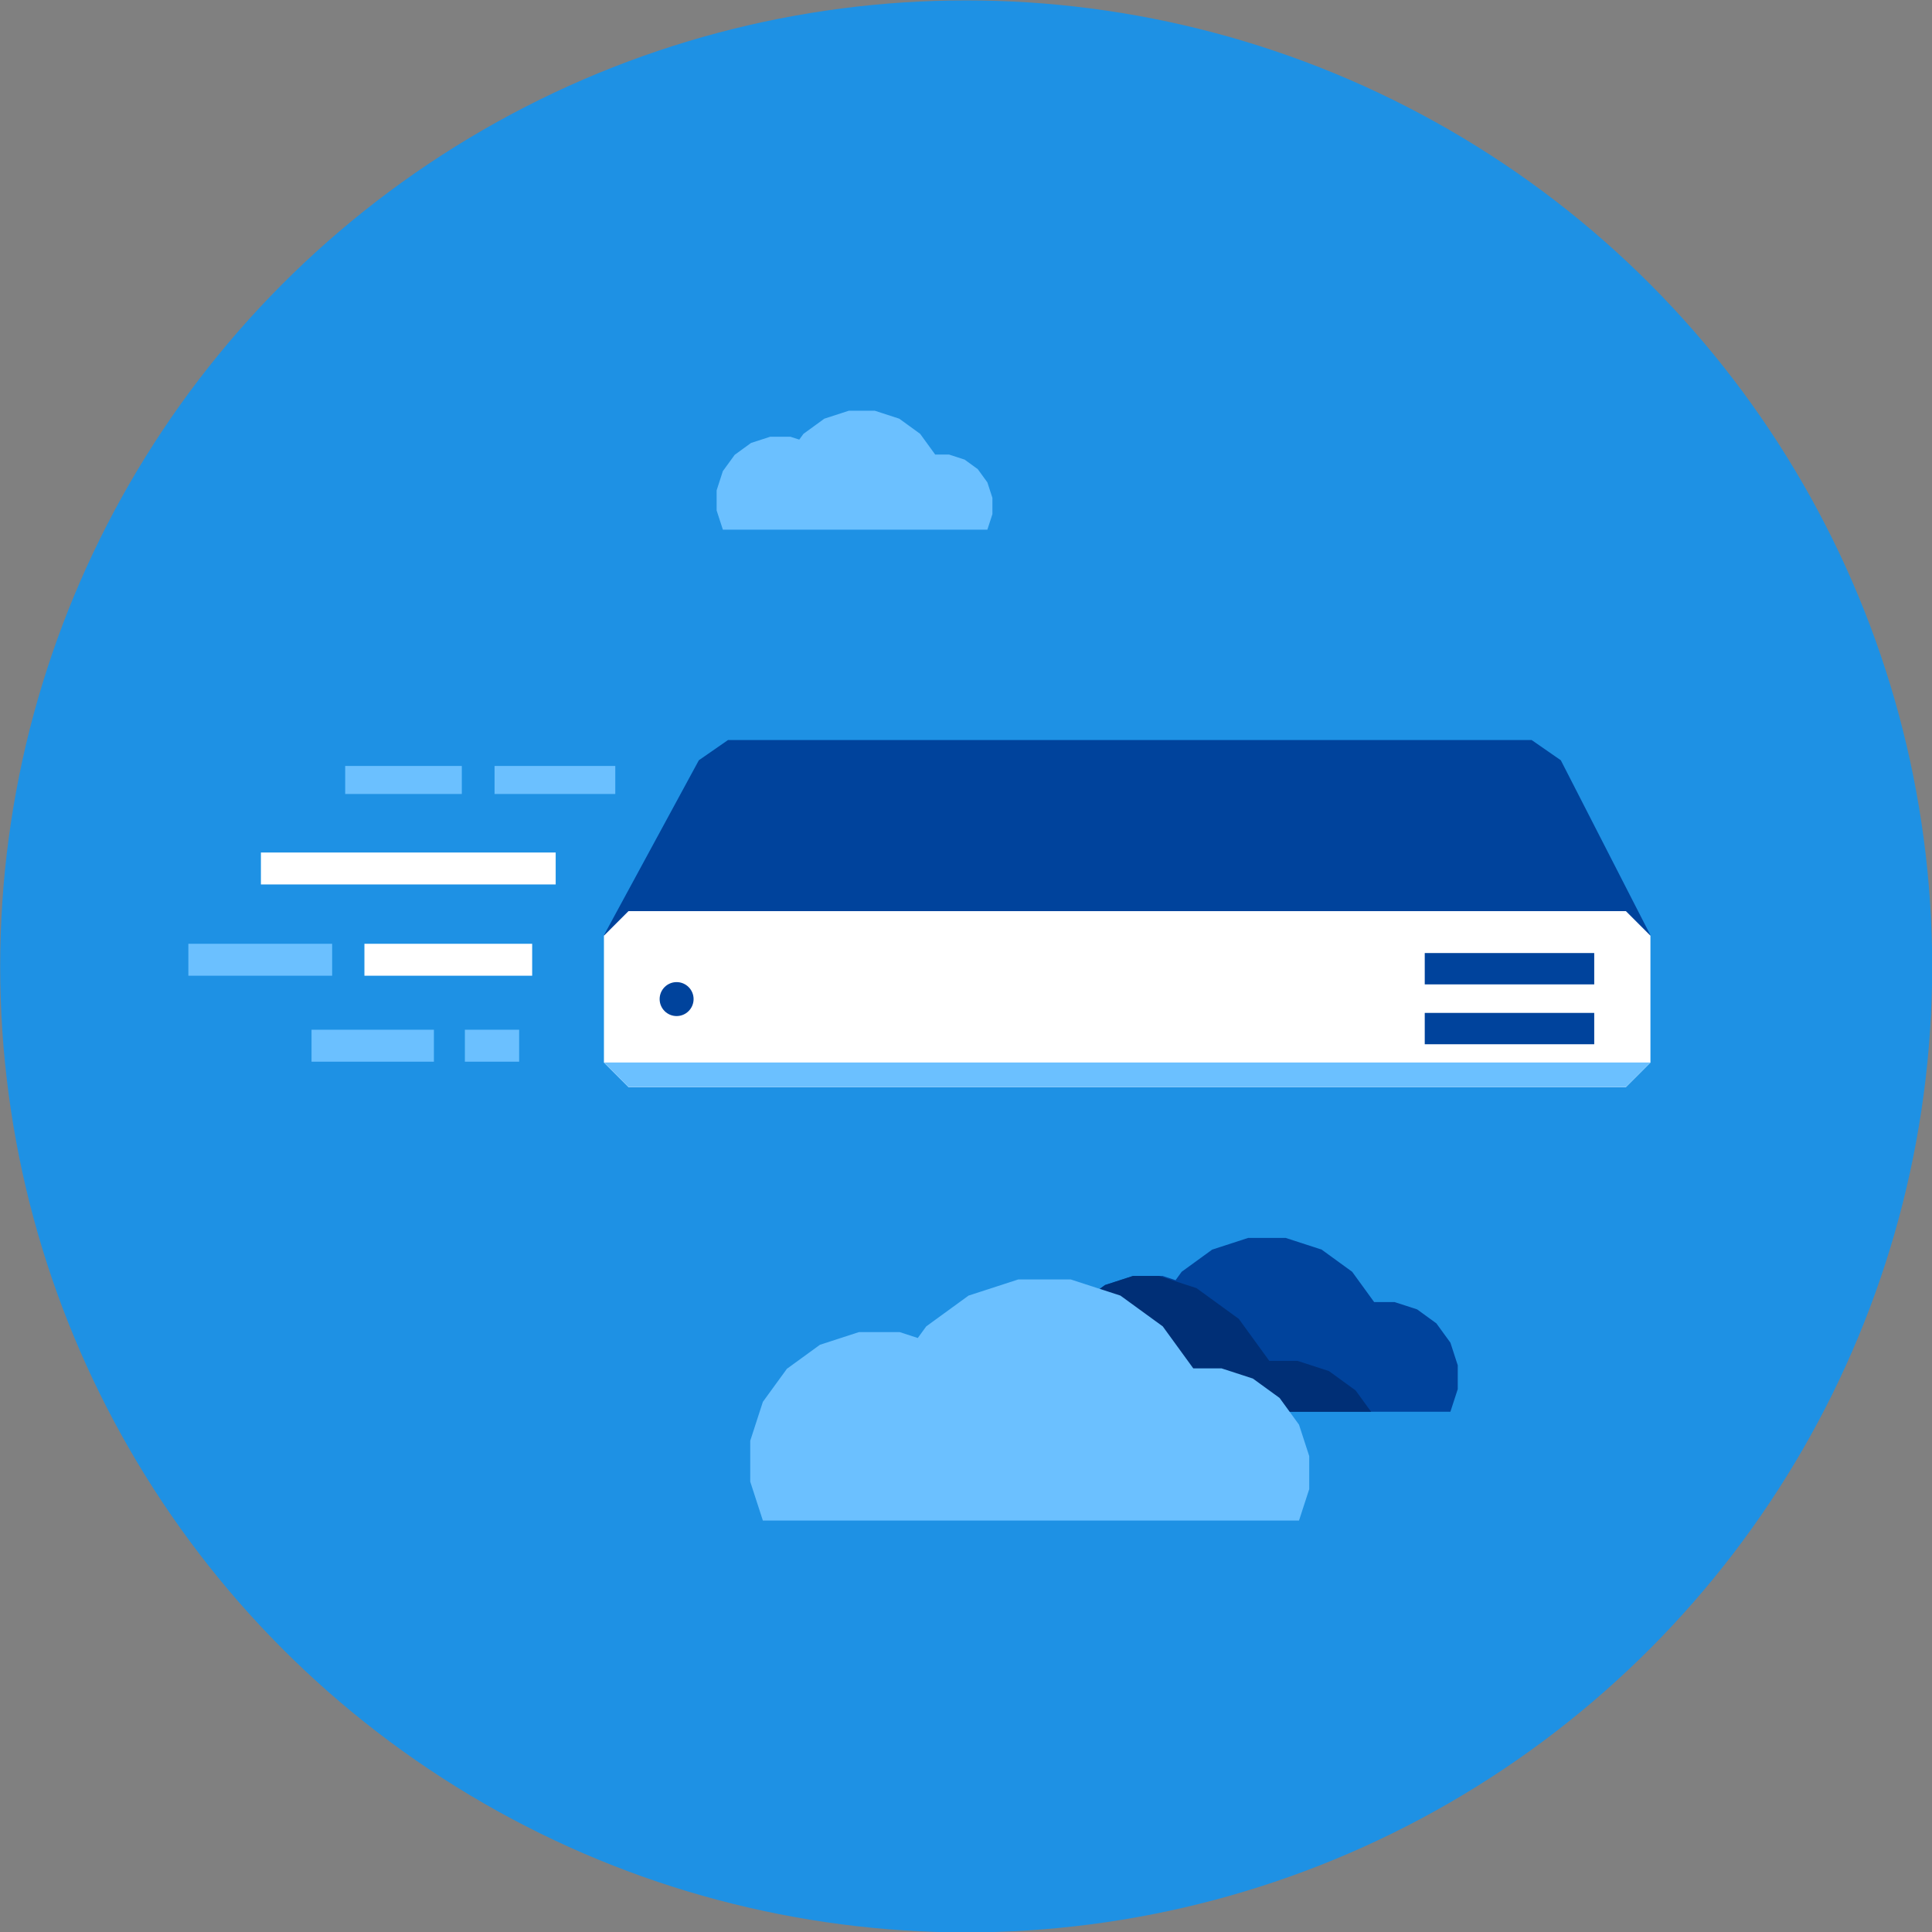 <?xml version="1.0" encoding="utf-8"?>
<!-- Generator: Adobe Illustrator 16.0.0, SVG Export Plug-In . SVG Version: 6.00 Build 0)  -->
<!DOCTYPE svg PUBLIC "-//W3C//DTD SVG 1.1//EN" "http://www.w3.org/Graphics/SVG/1.1/DTD/svg11.dtd">
<svg version="1.1" xmlns="http://www.w3.org/2000/svg" xmlns:xlink="http://www.w3.org/1999/xlink" x="0px" y="0px" width="216px"
	 height="216px" viewBox="0 0 216 216" enable-background="new 0 0 216 216" xml:space="preserve">
<rect x="0" y="0" width="216" height="216" fill="#808080" stroke="none"/>
<g id="cercle">
	<circle fill="#1E91E4" cx="108.021" cy="108.045" r="108"/>
</g>
<g id="visuel">
	<polygon fill="#6BC0FF" points="110.39,53.931 109.318,52.454 107.845,51.384 106.112,50.822 104.557,50.822 102.874,48.504 
		100.538,46.809 97.795,45.917 94.908,45.917 92.161,46.809 89.828,48.504 89.36,49.148 88.366,48.827 86.112,48.827 83.967,49.522 
		82.144,50.847 80.817,52.67 80.121,54.817 80.121,57.072 80.817,59.216 88.131,59.216 93.663,59.216 100.014,59.216 104.57,59.216 
		110.39,59.216 110.952,57.483 110.952,55.662 	"/>
	<polygon fill="#00439C" points="139.534,138.404 135.523,139.708 132.111,142.186 131.432,143.124 129.978,142.65 126.684,142.65 
		123.55,143.667 120.881,145.606 118.946,148.271 117.928,151.405 117.928,154.702 118.946,157.836 129.633,157.836 
		137.715,157.836 146.994,157.836 153.651,157.836 162.156,157.836 162.979,155.306 162.979,152.642 162.156,150.11 160.59,147.956 
		158.437,146.391 155.907,145.57 153.63,145.57 151.173,142.186 147.762,139.708 143.751,138.404 	"/>
	<g>
		<polygon fill="#002F76" points="148.576,153.287 145.064,152.147 141.909,152.147 138.5,147.453 133.766,144.014 129.569,142.65 
			126.684,142.65 123.55,143.667 120.881,145.606 118.946,148.271 117.928,151.405 117.928,154.702 118.946,157.836 
			129.633,157.836 137.715,157.836 146.994,157.836 153.292,157.836 151.563,155.456 		"/>
	</g>
	<rect x="55.291" y="85.636" fill="#6BC0FF" width="13.498" height="3.132"/>
	<rect x="38.593" y="85.636" fill="#6BC0FF" width="13.038" height="3.132"/>
	<rect x="34.829" y="115.125" fill="#6BC0FF" width="13.682" height="3.572"/>
	<rect x="51.974" y="115.125" fill="#6BC0FF" width="6.068" height="3.572"/>
	<rect x="21.059" y="105.516" fill="#6BC0FF" width="16.075" height="3.571"/>
	<rect x="40.743" y="105.516" fill="#FFFFFF" width="18.754" height="3.571"/>
	<rect x="29.17" y="95.312" fill="#FFFFFF" width="32.956" height="3.57"/>
	<g>
		<g>
			<g>
				<g>
					<g>
						<g>
							<polygon fill="#6BC0FF" points="184.521,118.789 181.774,121.536 70.269,121.536 67.521,118.789 							"/>
						</g>
					</g>
				</g>
			</g>
		</g>
		<g>
			<g>
				<polygon opacity="0.2" fill="#005899" points="145.289,106.338 149.622,110.088 149.289,106.338 				"/>
				<g>
					<g>
						<g>
							<polygon fill="#00439C" points="81.397,82.734 78.133,84.997 78.133,84.997 67.521,104.56 70.269,106.821 181.774,106.821 
								184.521,104.56 174.5,84.997 171.236,82.734 							"/>
						</g>
						<g>
							<g>
								<polygon fill="#FFFFFF" points="70.269,101.863 67.521,104.611 67.521,104.611 67.521,118.789 70.269,121.536 
									181.774,121.536 184.521,118.789 184.521,118.789 184.521,104.611 181.774,101.863 								"/>
							</g>
							<polygon fill="#6BC0FF" points="184.521,118.789 181.774,121.536 70.269,121.536 67.521,118.789 							"/>
							<g>
								<g>
									<g>
										<g>
											<g>
												<circle fill="#00439C" cx="75.646" cy="111.699" r="1.898"/>
											</g>
											<g>
												<rect x="159.289" y="113.244" fill="#00439C" width="18.948" height="3.504"/>
												<rect x="159.289" y="106.551" fill="#00439C" width="18.948" height="3.504"/>
											</g>
										</g>
									</g>
								</g>
							</g>
						</g>
					</g>
				</g>
				<g>
					<path fill="#FFFFFF" d="M184.521,104.611"/>
				</g>
			</g>
		</g>
	</g>
	<polygon fill="#6BC0FF" points="145.231,159.281 143.061,156.293 140.073,154.124 136.562,152.983 133.408,152.983 129.997,148.29 
		125.264,144.849 119.7,143.042 113.85,143.042 108.286,144.849 103.555,148.29 102.609,149.59 100.593,148.933 96.022,148.933 
		91.674,150.346 87.976,153.033 85.289,156.73 83.877,161.08 83.877,165.649 85.289,169.999 100.116,169.999 111.326,169.999 
		124.2,169.999 133.435,169.999 145.231,169.999 146.373,166.485 146.373,162.794 	"/>
</g>
<g id="texte">
</g>
</svg>
